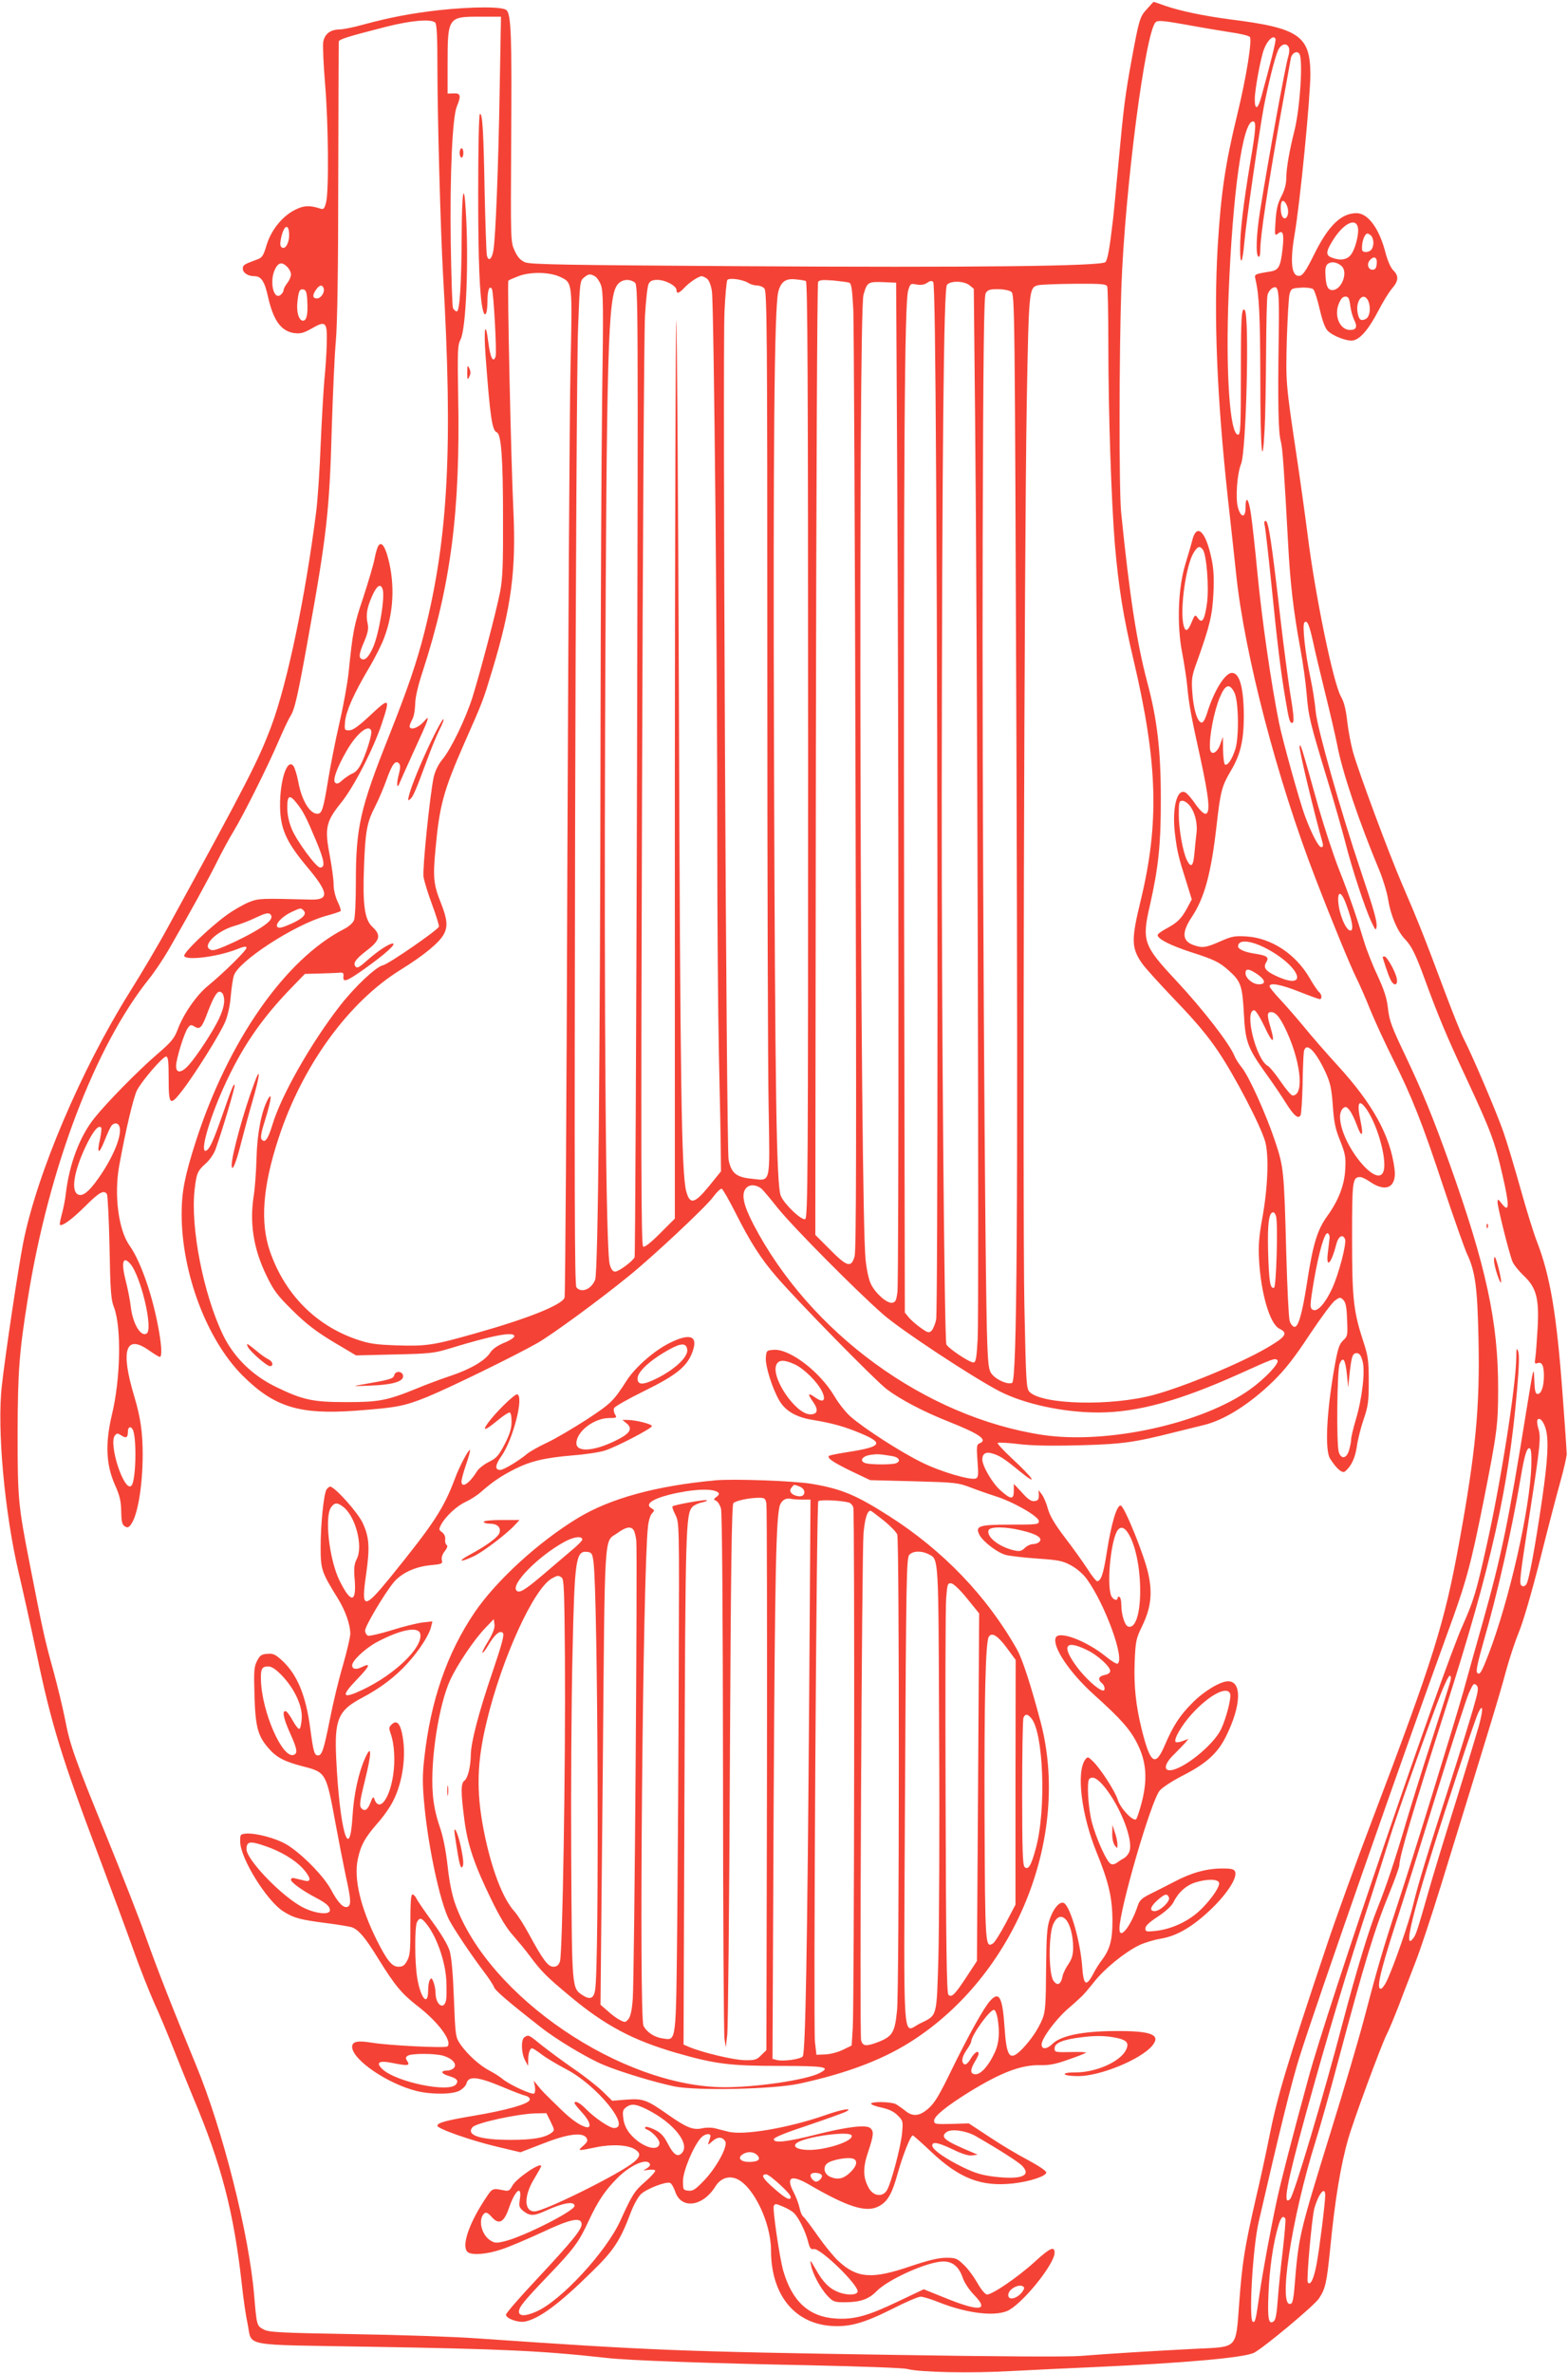 <?xml version="1.0" standalone="no"?>
<!DOCTYPE svg PUBLIC "-//W3C//DTD SVG 20010904//EN"
 "http://www.w3.org/TR/2001/REC-SVG-20010904/DTD/svg10.dtd">
<svg version="1.0" xmlns="http://www.w3.org/2000/svg"
 width="846pt" height="1280pt" viewBox="0 0 846 1280"
 preserveAspectRatio="xMidYMid meet">
<g transform="translate(0,1280) scale(0.1,-0.1)"
fill="#f44336" stroke="none">
<path d="M6188 12751 c-38 -41 -42 -54 -82 -271 -35 -192 -43 -252 -71 -555
-14 -148 -27 -288 -30 -310 -18 -155 -29 -217 -41 -229 -21 -22 -714 -30
-1973 -22 -941 6 -1129 9 -1158 21 -25 11 -40 27 -56 62 -22 48 -22 49 -19
588 4 567 0 686 -25 710 -20 20 -180 20 -366 0 -148 -17 -260 -38 -412 -79
-49 -14 -106 -25 -125 -25 -48 -1 -78 -24 -86 -67 -3 -19 1 -121 10 -227 18
-217 21 -582 5 -640 -9 -34 -13 -38 -32 -32 -55 18 -87 17 -131 -5 -70 -33
-132 -109 -157 -190 -18 -60 -24 -70 -52 -80 -71 -26 -77 -30 -77 -49 0 -23
28 -41 63 -41 36 0 55 -28 73 -111 29 -129 71 -186 142 -196 33 -4 50 0 94 25
76 44 84 36 81 -80 -1 -51 -7 -140 -13 -198 -5 -58 -14 -215 -20 -350 -5 -135
-16 -297 -24 -360 -58 -458 -155 -923 -242 -1157 -70 -186 -127 -298 -557
-1083 -49 -91 -142 -248 -206 -350 -263 -420 -502 -982 -576 -1355 -26 -133
-96 -598 -115 -770 -27 -232 15 -687 91 -1010 22 -93 65 -287 95 -429 81 -389
134 -562 347 -1126 63 -168 143 -384 177 -480 34 -96 85 -224 112 -285 28 -60
74 -171 103 -245 29 -74 78 -194 108 -267 152 -361 218 -615 262 -1008 8 -77
22 -172 31 -212 26 -125 -44 -111 659 -123 718 -12 933 -22 1274 -60 120 -14
538 -29 1101 -40 273 -6 502 -14 525 -20 68 -18 339 -24 565 -11 118 6 316 16
440 21 488 22 817 51 867 78 57 31 324 254 349 292 35 52 42 85 60 260 26 271
58 463 99 604 29 101 177 502 206 559 11 21 42 95 69 165 26 70 67 174 89 232
23 58 84 242 136 410 274 889 316 1026 349 1150 20 74 53 172 72 218 21 49 69
214 115 395 43 172 93 362 110 422 17 61 31 124 32 140 0 17 -10 161 -22 320
-32 436 -67 642 -139 828 -17 43 -56 169 -87 280 -31 111 -73 252 -94 312 -38
108 -163 402 -213 500 -15 28 -63 149 -108 269 -101 271 -144 379 -225 566
-72 167 -235 606 -265 713 -11 40 -25 113 -31 164 -7 64 -17 106 -34 135 -42
75 -139 546 -180 874 -14 109 -41 303 -60 429 -58 387 -58 394 -52 625 4 118
10 229 15 245 8 28 12 30 61 33 29 2 58 -2 66 -8 7 -6 23 -54 35 -107 15 -64
29 -103 44 -118 29 -29 109 -59 139 -51 39 9 83 63 133 158 25 49 59 104 75
122 35 41 37 67 6 98 -14 14 -30 51 -41 92 -33 131 -94 216 -157 216 -83 0
-152 -67 -229 -223 -43 -87 -61 -113 -78 -115 -43 -6 -53 69 -28 218 31 178
86 745 86 871 -1 206 -62 248 -430 294 -144 19 -270 45 -354 74 -33 12 -60 21
-61 21 -2 0 -18 -17 -37 -39z m-3492 -433 c-7 -419 -22 -799 -34 -869 -8 -48
-27 -62 -35 -27 -3 13 -8 163 -12 333 -6 343 -12 438 -26 430 -5 -4 -9 -180
-9 -423 0 -378 8 -566 26 -637 11 -43 24 -16 24 50 0 59 11 88 24 66 9 -14 27
-342 20 -363 -12 -40 -29 -8 -39 73 -16 129 -26 78 -15 -72 24 -325 35 -402
60 -411 24 -8 34 -139 34 -453 1 -264 -2 -336 -16 -409 -21 -107 -107 -433
-149 -568 -38 -119 -116 -280 -163 -336 -22 -27 -38 -61 -46 -94 -21 -100 -61
-492 -55 -538 4 -25 25 -93 47 -152 22 -59 38 -112 36 -117 -6 -19 -272 -202
-301 -208 -38 -8 -151 -114 -232 -218 -156 -200 -318 -485 -365 -642 -24 -78
-40 -102 -58 -80 -8 9 -3 38 19 107 32 104 39 155 14 109 -34 -63 -58 -184
-61 -318 -2 -74 -9 -162 -14 -195 -25 -151 -3 -292 67 -436 40 -83 58 -107
142 -190 74 -73 125 -112 219 -169 l123 -73 207 5 c190 4 215 7 297 32 232 71
350 94 350 66 0 -7 -25 -23 -55 -35 -36 -15 -62 -33 -75 -53 -27 -43 -108 -90
-213 -125 -48 -16 -130 -46 -182 -68 -162 -66 -206 -74 -380 -74 -181 0 -235
11 -379 81 -129 62 -231 162 -289 284 -105 220 -175 578 -152 781 10 89 16
102 62 143 19 17 42 50 51 75 37 103 108 342 103 347 -6 7 -14 -13 -67 -165
-48 -137 -69 -184 -88 -190 -33 -11 15 162 94 338 97 216 203 372 372 546 l68
70 75 2 c41 1 89 3 105 4 26 3 30 0 28 -19 -4 -36 17 -28 112 39 111 79 176
137 154 138 -19 0 -78 -38 -138 -91 -46 -41 -56 -45 -65 -30 -11 17 5 39 65
85 70 54 76 81 29 125 -43 39 -54 120 -46 326 7 192 16 239 60 324 19 37 46
101 61 143 30 84 48 109 67 90 9 -9 9 -24 -1 -63 -13 -49 -9 -81 5 -43 4 10
37 84 74 165 37 80 71 156 75 170 6 22 5 22 -23 -9 -31 -32 -72 -43 -72 -19 1
6 7 23 15 37 8 14 14 49 15 79 0 36 14 98 41 180 152 467 203 864 191 1486 -4
243 -3 274 13 304 30 58 45 427 28 697 -10 163 -21 98 -22 -126 -1 -269 -11
-420 -26 -420 -7 0 -16 8 -21 18 -4 9 -9 168 -12 354 -5 373 9 677 33 734 24
58 20 72 -17 70 l-33 -1 0 160 c0 252 3 255 172 255 l116 0 -7 -392z m-348
360 c9 -9 12 -77 12 -242 0 -265 17 -875 30 -1111 54 -934 29 -1422 -100
-1935 -42 -165 -89 -303 -195 -570 -151 -379 -175 -484 -175 -777 0 -100 -4
-193 -10 -207 -5 -14 -27 -34 -52 -47 -318 -162 -627 -604 -802 -1148 -59
-184 -76 -270 -76 -390 0 -319 136 -679 329 -872 171 -170 306 -212 614 -189
214 16 258 24 377 72 121 49 479 224 602 294 79 46 327 227 488 358 127 102
422 378 458 429 19 26 40 46 46 44 6 -2 40 -62 76 -133 77 -153 135 -244 218
-340 113 -132 537 -564 597 -609 75 -56 198 -121 335 -175 166 -66 212 -98
164 -117 -14 -5 -16 -18 -10 -95 6 -75 4 -89 -9 -94 -28 -11 -189 36 -290 86
-112 54 -316 186 -386 248 -26 23 -65 72 -87 110 -79 133 -242 257 -328 250
-38 -3 -39 -4 -42 -43 -3 -46 35 -166 73 -231 33 -56 91 -90 180 -104 107 -18
172 -36 260 -73 126 -53 113 -72 -74 -101 -51 -8 -96 -17 -98 -20 -12 -12 21
-34 119 -82 l103 -49 235 -6 c220 -6 239 -8 300 -31 36 -14 98 -36 139 -49 99
-31 236 -110 236 -135 0 -18 -9 -19 -151 -19 -174 0 -194 -7 -169 -56 20 -37
98 -97 144 -108 20 -5 95 -14 167 -19 115 -8 137 -12 183 -37 31 -17 66 -47
85 -74 98 -135 206 -431 166 -456 -5 -3 -34 14 -64 39 -105 85 -254 141 -270
101 -19 -49 75 -189 206 -307 147 -132 196 -188 235 -266 48 -96 55 -189 24
-312 -12 -46 -26 -89 -31 -94 -15 -15 -85 58 -99 104 -13 45 -96 173 -136 210
-25 24 -27 24 -40 7 -49 -68 -20 -300 62 -501 64 -157 84 -242 85 -361 1 -109
-13 -161 -57 -219 -14 -18 -36 -53 -48 -77 -37 -69 -51 -59 -58 41 -10 133
-60 311 -95 341 -21 18 -57 -19 -80 -84 -15 -44 -18 -86 -20 -272 -1 -186 -4
-227 -19 -265 -23 -56 -61 -113 -109 -163 -68 -69 -85 -48 -96 116 -11 163
-29 197 -77 144 -33 -35 -117 -186 -208 -372 -64 -132 -91 -179 -124 -208 -49
-44 -86 -48 -128 -13 -15 12 -38 28 -50 35 -26 13 -133 15 -133 2 0 -5 26 -15
57 -21 39 -9 66 -21 86 -42 29 -28 30 -32 24 -96 -7 -75 -60 -275 -83 -310
-23 -35 -69 -30 -94 10 -34 57 -36 112 -6 199 30 90 32 112 11 129 -23 19
-127 6 -290 -35 -158 -40 -230 -48 -230 -26 0 10 62 35 186 76 103 35 195 68
205 74 39 22 -24 12 -114 -20 -199 -69 -438 -110 -522 -89 -25 6 -58 15 -75
19 -16 4 -47 4 -68 -1 -48 -10 -84 4 -187 77 -110 77 -131 85 -221 78 l-76 -6
-51 50 c-29 28 -100 84 -159 124 -59 41 -136 98 -171 126 -70 57 -70 57 -92
43 -20 -12 -18 -86 3 -125 l16 -30 1 32 c0 37 9 63 21 63 5 0 29 -16 54 -35
25 -19 83 -53 128 -77 166 -85 356 -318 260 -318 -24 0 -102 53 -148 99 -35
37 -65 52 -65 35 0 -4 18 -26 40 -50 46 -50 55 -90 18 -78 -31 9 -75 40 -125
88 -97 94 -109 106 -130 133 l-23 28 6 -31 c3 -18 1 -34 -4 -38 -13 -8 -132
47 -170 78 -15 13 -47 33 -70 45 -53 27 -119 87 -157 141 -27 40 -28 43 -36
248 -5 137 -13 224 -23 258 -10 32 -45 91 -92 155 -42 57 -81 114 -87 127 -6
12 -15 22 -22 22 -8 0 -11 -46 -11 -163 1 -137 -2 -167 -17 -194 -14 -26 -24
-33 -47 -33 -35 0 -61 32 -118 145 -87 176 -123 328 -102 433 16 77 39 118
105 194 31 34 70 89 86 122 53 103 73 252 48 366 -12 56 -31 72 -57 46 -14
-13 -14 -21 -4 -49 20 -55 25 -147 13 -225 -21 -135 -78 -202 -103 -122 -3 9
-10 1 -18 -22 -16 -43 -33 -53 -51 -32 -11 13 -7 40 20 149 37 149 37 199 2
123 -36 -79 -62 -197 -69 -317 -16 -263 -70 -70 -88 314 -10 209 11 258 138
325 97 51 180 113 244 184 64 69 119 154 130 200 l7 29 -54 -6 c-30 -4 -105
-22 -167 -42 -62 -19 -119 -32 -127 -29 -8 4 -15 16 -15 28 0 23 100 192 152
257 41 51 116 87 200 95 63 6 67 8 62 28 -3 14 3 32 16 48 13 17 17 29 10 33
-6 4 -10 18 -8 31 2 14 -5 29 -17 38 -18 13 -18 16 -5 41 24 45 86 102 133
123 24 11 62 35 83 54 64 56 109 86 182 123 86 43 162 61 317 74 66 5 143 17
170 26 64 21 248 117 252 131 4 11 -87 34 -135 34 l-24 0 22 -18 c37 -30 19
-57 -63 -96 -115 -56 -207 -61 -207 -12 0 63 95 136 177 136 40 0 42 2 32 19
-7 10 -9 25 -6 34 3 9 76 50 161 92 175 86 232 132 261 209 34 89 -9 107 -122
51 -83 -41 -186 -131 -232 -203 -71 -111 -84 -123 -214 -209 -73 -47 -169
-104 -214 -125 -45 -21 -95 -49 -110 -62 -46 -38 -126 -86 -144 -86 -30 0 -28
26 6 74 62 87 123 321 86 334 -13 4 -118 -98 -160 -157 -31 -44 -12 -38 51 14
30 25 60 45 67 45 7 0 11 -19 11 -49 0 -38 -9 -67 -37 -122 -33 -63 -45 -76
-86 -96 -26 -13 -55 -36 -64 -51 -41 -66 -83 -93 -83 -54 0 10 11 52 25 92 14
40 23 75 21 77 -7 7 -57 -87 -82 -155 -61 -162 -113 -241 -352 -536 -139 -170
-154 -168 -127 18 21 147 18 202 -18 280 -26 56 -151 196 -176 196 -5 0 -14
-8 -20 -17 -15 -29 -31 -189 -31 -309 0 -122 5 -135 94 -279 40 -65 66 -140
66 -189 0 -17 -18 -94 -40 -171 -23 -77 -54 -207 -70 -290 -33 -165 -43 -195
-64 -195 -20 0 -25 19 -42 145 -23 177 -70 291 -151 366 -37 34 -49 40 -81 37
-31 -2 -40 -9 -55 -38 -16 -31 -18 -54 -14 -185 5 -171 18 -219 74 -284 43
-51 86 -74 187 -100 125 -32 126 -34 176 -306 17 -93 42 -220 55 -282 29 -130
31 -161 10 -170 -22 -8 -51 22 -88 91 -38 73 -160 197 -240 245 -59 35 -169
64 -222 59 -28 -3 -30 -5 -29 -45 2 -90 143 -317 232 -374 58 -37 94 -46 236
-64 61 -8 123 -18 137 -23 36 -15 70 -55 139 -167 91 -147 127 -190 213 -257
113 -87 189 -191 161 -218 -11 -10 -313 5 -406 20 -78 13 -108 7 -108 -22 0
-69 191 -200 350 -239 84 -20 200 -18 234 5 16 10 31 26 33 37 11 42 62 36
198 -21 50 -21 103 -42 118 -45 18 -5 27 -13 25 -23 -4 -22 -127 -57 -308 -87
-147 -25 -190 -37 -190 -53 0 -16 183 -80 318 -112 l130 -31 119 46 c134 53
216 64 237 32 9 -15 6 -22 -17 -43 -33 -28 -32 -29 69 -8 86 18 174 13 211
-12 31 -20 29 -37 -7 -68 -75 -63 -484 -266 -536 -266 -58 0 -58 86 0 179 20
33 36 62 36 65 0 26 -136 -67 -156 -106 -13 -25 -20 -29 -42 -25 -65 13 -65
13 -99 -38 -92 -137 -134 -260 -101 -293 20 -20 104 -14 183 13 41 13 139 55
217 91 155 73 211 85 216 48 4 -28 -48 -92 -245 -303 -90 -96 -163 -180 -163
-188 0 -21 67 -45 104 -37 78 17 186 97 362 271 117 114 151 167 208 319 15
39 39 83 54 97 30 29 134 69 157 61 8 -3 20 -24 28 -47 32 -97 149 -82 217 28
27 43 70 59 114 41 90 -38 186 -236 186 -386 0 -234 121 -389 316 -407 101 -9
180 12 332 88 74 38 146 69 159 69 14 0 59 -14 101 -31 157 -62 315 -79 380
-39 87 53 242 250 242 307 0 37 -24 27 -104 -46 -95 -87 -238 -184 -262 -179
-10 2 -33 30 -51 63 -19 33 -51 77 -73 97 -36 35 -44 38 -95 38 -40 0 -95 -13
-193 -46 -208 -71 -287 -65 -388 28 -25 23 -75 84 -110 134 -35 50 -70 97 -78
104 -9 6 -18 28 -22 49 -4 20 -18 57 -31 83 -45 84 -15 99 82 43 208 -121 308
-153 375 -118 49 25 73 67 104 180 27 96 69 203 81 203 3 0 48 -40 101 -90
152 -143 269 -188 441 -169 88 10 178 39 178 59 0 9 -41 36 -98 67 -54 28
-148 84 -209 125 l-111 73 -94 -3 c-87 -2 -93 -1 -93 18 0 24 67 78 189 154
172 106 282 148 386 145 45 -1 83 6 149 30 50 17 92 34 95 37 3 3 -26 5 -64 4
-104 -2 -105 -2 -105 20 0 29 46 48 149 60 65 8 111 8 159 1 81 -13 98 -29 76
-72 -32 -62 -161 -119 -269 -119 -42 0 -64 -4 -60 -10 3 -6 36 -10 73 -10 118
0 335 89 398 163 51 61 -4 82 -206 80 -168 -1 -286 -25 -330 -68 -32 -31 -60
-33 -60 -4 0 31 71 128 136 187 33 28 68 60 78 70 11 9 42 46 70 81 56 71 163
158 242 197 27 13 79 29 115 35 88 14 175 65 276 162 85 82 140 168 127 200
-5 13 -19 17 -68 17 -85 0 -167 -22 -261 -72 -44 -23 -104 -53 -132 -67 -42
-21 -55 -33 -64 -61 -37 -111 -99 -190 -99 -125 0 104 171 691 217 745 14 17
69 53 124 81 129 66 189 121 234 212 82 165 87 297 11 297 -41 0 -130 -53
-192 -116 -68 -68 -104 -123 -149 -228 -51 -120 -78 -103 -124 81 -32 128 -44
236 -39 366 5 116 7 126 42 198 45 94 55 172 32 277 -20 97 -129 366 -149 370
-21 4 -51 -95 -76 -256 -18 -115 -31 -152 -52 -152 -5 0 -29 30 -53 68 -24 37
-78 112 -120 167 -54 71 -81 116 -92 155 -8 30 -23 66 -33 78 l-17 23 1 -28
c0 -22 -5 -29 -23 -31 -17 -3 -35 9 -67 45 l-45 48 0 -37 c0 -49 -15 -49 -71
1 -44 38 -99 132 -99 168 0 30 19 42 50 33 43 -12 65 -26 153 -98 103 -84 75
-39 -45 72 -45 42 -79 79 -75 82 3 3 53 1 110 -6 70 -9 178 -11 328 -7 233 6
298 15 519 71 58 14 125 31 150 37 114 26 253 114 381 239 64 63 114 127 195
250 60 90 121 173 137 184 26 19 28 19 45 3 13 -14 18 -39 20 -106 4 -84 3
-90 -21 -112 -21 -20 -29 -44 -46 -139 -44 -248 -54 -456 -24 -500 36 -56 66
-80 80 -68 34 28 55 73 64 136 5 37 22 103 37 147 24 70 27 95 27 205 0 109
-4 135 -27 206 -55 167 -63 232 -63 560 0 315 2 334 44 334 9 0 34 -12 55 -27
86 -58 143 -27 130 72 -23 178 -116 348 -305 555 -63 69 -145 163 -183 210
-39 47 -96 113 -128 147 -32 34 -58 66 -58 72 0 22 61 10 160 -29 55 -22 105
-40 110 -40 15 0 12 26 -4 39 -7 6 -31 41 -52 78 -75 127 -204 212 -337 221
-66 4 -81 1 -144 -27 -78 -34 -95 -36 -142 -20 -63 22 -66 68 -12 150 70 105
106 237 136 504 20 177 28 205 75 285 52 87 70 162 71 290 0 157 -22 240 -64
240 -37 0 -96 -95 -133 -213 -12 -39 -23 -57 -32 -55 -22 4 -43 73 -49 163 -5
73 -3 89 27 170 68 191 81 246 87 365 4 84 1 135 -11 189 -30 143 -78 190
-102 101 -6 -25 -24 -85 -39 -135 -39 -128 -46 -325 -17 -475 11 -58 23 -136
27 -175 9 -99 20 -162 71 -392 48 -221 56 -303 27 -303 -10 0 -33 23 -53 52
-19 28 -43 56 -53 62 -47 28 -75 -86 -57 -227 11 -90 19 -124 61 -255 l29 -94
-26 -49 c-32 -57 -50 -75 -112 -109 -26 -14 -47 -29 -46 -35 1 -21 69 -55 175
-90 131 -42 158 -55 210 -102 64 -57 72 -82 80 -228 8 -155 19 -186 118 -325
38 -52 87 -125 110 -162 43 -68 65 -86 78 -65 4 7 9 82 11 167 1 85 5 165 7
178 12 53 61 6 116 -111 26 -57 33 -86 40 -181 6 -90 14 -128 40 -191 27 -69
31 -87 27 -154 -4 -83 -36 -167 -96 -250 -55 -76 -78 -151 -111 -366 -26 -167
-47 -237 -68 -233 -9 2 -21 17 -25 33 -5 17 -13 179 -18 360 -12 451 -14 469
-60 607 -49 147 -141 351 -180 399 -17 21 -34 48 -39 61 -25 65 -168 250 -318
411 -174 186 -183 212 -139 402 46 204 60 331 59 580 0 259 -20 427 -74 628
-56 212 -95 467 -140 912 -12 121 -11 862 1 1210 19 532 130 1389 186 1436 12
10 44 7 162 -14 81 -15 189 -33 240 -41 51 -7 98 -18 105 -25 14 -14 -18 -216
-68 -421 -64 -263 -87 -419 -105 -707 -22 -379 -5 -809 55 -1363 14 -124 34
-309 45 -412 45 -428 221 -1104 428 -1638 87 -226 190 -477 222 -540 15 -30
49 -107 74 -170 26 -63 81 -182 122 -264 100 -199 158 -344 274 -696 54 -162
110 -320 124 -352 46 -97 57 -181 63 -461 8 -368 -15 -608 -103 -1092 -81
-444 -137 -625 -473 -1510 -84 -220 -192 -519 -241 -665 -224 -670 -268 -817
-315 -1053 -14 -71 -45 -215 -70 -320 -59 -258 -73 -341 -89 -561 -19 -251 -5
-236 -233 -247 -204 -10 -479 -27 -628 -39 -67 -5 -455 -3 -1000 6 -1157 18
-1309 24 -2250 89 -121 9 -422 19 -670 23 -399 7 -454 10 -482 25 -38 20 -38
21 -52 187 -28 330 -169 890 -312 1236 -133 323 -209 517 -272 694 -36 102
-133 349 -215 550 -170 417 -195 487 -221 625 -11 55 -39 174 -64 265 -47 169
-57 217 -126 570 -63 322 -66 352 -66 710 1 337 9 438 56 730 112 697 362
1356 653 1719 29 36 78 109 108 161 114 198 208 369 257 467 28 57 69 132 91
168 53 87 187 355 244 489 25 58 53 117 62 131 24 37 40 106 98 430 98 543
114 680 126 1125 6 184 15 396 22 470 8 89 13 384 13 870 1 404 2 740 3 746 2
12 49 27 257 80 135 34 242 43 263 22z m4534 -89 c3 -10 -26 -127 -78 -316
-18 -65 -34 -68 -34 -8 0 50 32 224 50 270 19 50 53 80 62 54z m72 -46 c4 -9
2 -30 -3 -47 -16 -49 -109 -562 -152 -831 -21 -131 -25 -240 -9 -250 6 -4 10
12 10 42 0 68 39 325 104 693 31 173 59 325 61 338 7 28 34 40 46 21 20 -32 3
-294 -27 -414 -27 -107 -43 -199 -44 -252 0 -35 -8 -67 -27 -103 -20 -39 -27
-70 -31 -133 -5 -76 -4 -81 12 -68 28 24 35 1 26 -81 -11 -98 -21 -116 -68
-123 -85 -14 -85 -14 -78 -43 20 -86 25 -196 26 -539 0 -379 11 -504 23 -271
4 67 7 252 8 412 1 160 4 302 8 315 3 13 14 29 23 35 38 23 41 -1 37 -276 -5
-336 -2 -501 11 -547 10 -35 18 -153 40 -556 11 -211 29 -364 66 -565 14 -74
29 -184 34 -245 10 -122 18 -153 113 -466 36 -118 79 -269 96 -335 34 -136
106 -355 141 -429 21 -44 24 -47 27 -25 4 28 -13 88 -86 305 -108 321 -234
767 -242 855 -4 47 -17 128 -28 180 -29 136 -46 289 -33 302 15 15 26 -12 47
-107 9 -44 39 -168 65 -275 27 -107 55 -231 64 -275 27 -147 118 -417 230
-685 19 -47 40 -116 46 -155 13 -82 49 -168 89 -210 37 -38 59 -83 109 -220
71 -194 117 -305 221 -527 137 -294 156 -347 197 -525 39 -169 38 -208 -2
-158 -22 28 -24 29 -24 8 0 -24 61 -270 80 -318 6 -16 33 -50 59 -75 70 -65
86 -124 77 -285 -4 -66 -9 -137 -12 -158 -5 -32 -4 -36 11 -31 24 9 35 -12 35
-68 0 -57 -14 -98 -34 -98 -12 0 -16 17 -18 78 -3 75 -4 70 -41 -158 -98 -610
-136 -793 -238 -1155 -39 -137 -86 -306 -105 -375 -49 -173 -270 -891 -354
-1145 -79 -241 -109 -344 -180 -615 -28 -107 -109 -382 -180 -610 -172 -557
-173 -559 -196 -842 -3 -43 -10 -81 -16 -84 -77 -48 -2 455 132 881 23 72 77
265 121 430 143 535 195 706 275 902 30 73 54 141 54 151 0 45 74 297 251 849
246 770 339 1188 384 1713 11 128 13 193 6 210 -8 21 -10 16 -10 -32 -2 -157
-85 -684 -162 -1024 -54 -243 -69 -291 -127 -422 -106 -234 -730 -2064 -831
-2437 -90 -329 -149 -559 -171 -660 -37 -173 -78 -396 -95 -515 -19 -135 -23
-152 -36 -145 -22 14 0 400 32 538 111 483 178 757 221 892 86 275 579 1684
793 2272 105 286 129 372 199 723 73 368 79 413 79 605 1 362 -65 666 -263
1220 -91 254 -146 387 -237 579 -73 153 -87 189 -94 253 -6 57 -20 100 -57
181 -28 59 -60 141 -72 182 -42 138 -78 244 -135 388 -31 79 -81 232 -112 340
-96 343 -98 349 -101 321 -2 -20 79 -358 124 -516 4 -17 2 -23 -8 -23 -14 0
-54 78 -86 165 -30 79 -122 412 -141 505 -43 213 -93 562 -116 802 -13 136
-29 283 -36 327 -12 83 -29 101 -29 30 0 -54 -26 -53 -41 4 -14 51 -4 183 17
234 28 66 46 805 20 830 -18 18 -21 -37 -21 -340 0 -288 -2 -332 -15 -332 -45
0 -68 343 -51 760 22 550 76 930 131 930 19 0 17 -36 -15 -225 -37 -224 -55
-373 -54 -463 0 -98 13 -78 23 38 10 114 82 610 106 735 26 131 57 254 75 297
15 36 48 45 59 16z m-4 -884 c0 -32 -18 -48 -31 -28 -11 17 -12 73 -2 83 12
11 33 -25 33 -55z m376 -84 c8 -33 -13 -119 -38 -150 -21 -27 -57 -32 -102
-15 -32 12 -33 30 -1 83 56 96 127 137 141 82z m-5766 -44 c0 -43 -21 -78 -39
-66 -9 5 -11 19 -6 43 14 78 45 93 45 23z m5838 -3 c7 -7 12 -24 12 -38 0 -14
-5 -31 -12 -38 -16 -16 -48 -15 -49 1 -4 37 13 87 29 87 5 0 13 -5 20 -12z
m30 -150 c-2 -25 -8 -33 -23 -33 -23 0 -32 30 -15 50 22 27 42 18 38 -17z
m-189 -14 c36 -33 -1 -129 -50 -129 -26 0 -36 24 -38 92 -1 30 4 45 17 52 19
12 50 5 71 -15z m-5689 -4 c11 -11 20 -29 20 -41 0 -11 -9 -32 -20 -46 -11
-14 -20 -31 -20 -38 0 -7 -7 -18 -15 -25 -40 -33 -63 76 -30 140 18 35 37 38
65 10z m1473 -54 c67 -33 65 -23 55 -496 -5 -234 -12 -1453 -17 -2710 -4
-1257 -11 -2292 -15 -2301 -17 -40 -200 -113 -481 -192 -225 -64 -263 -70
-422 -65 -117 4 -150 9 -218 32 -222 76 -388 244 -468 474 -54 156 -40 349 45
609 128 393 378 737 659 911 126 78 211 148 234 193 22 42 18 80 -15 165 -41
102 -45 139 -30 296 21 232 43 313 155 568 102 231 100 226 151 394 103 341
129 539 114 861 -13 273 -34 1234 -27 1241 4 4 30 15 59 26 66 23 166 20 221
-6z m186 4 c10 -5 25 -26 33 -47 13 -33 14 -115 7 -593 -4 -305 -8 -1149 -9
-1875 -2 -1699 -13 -2860 -29 -2899 -21 -52 -74 -73 -101 -41 -10 12 -11 527
-7 2467 3 1349 10 2568 16 2708 9 244 10 255 31 272 25 21 34 22 59 8z m605
-13 c11 -8 22 -35 27 -68 11 -70 30 -2036 29 -2984 0 -401 4 -917 9 -1145 5
-228 10 -461 10 -517 l1 -102 -63 -78 c-80 -98 -105 -104 -125 -28 -25 102
-32 563 -39 2630 -4 1166 -11 2095 -14 2065 -4 -30 -7 -1133 -8 -2449 l0
-2395 -79 -79 c-53 -53 -84 -77 -92 -72 -11 7 -12 481 -6 2439 4 1337 11 2499
16 2583 5 83 13 161 20 172 8 16 20 21 48 21 42 0 102 -32 102 -55 0 -22 13
-18 41 11 26 29 78 64 95 64 5 0 18 -6 28 -13z m223 -23 c12 -8 33 -14 47 -14
13 0 32 -7 40 -16 14 -14 16 -212 16 -2032 0 -1109 3 -2181 7 -2382 7 -427 14
-400 -91 -389 -84 8 -111 31 -125 103 -12 67 -33 4370 -22 4577 4 86 11 161
15 168 9 14 82 4 113 -15z m311 10 c9 -3 12 -517 12 -2529 0 -2291 -1 -2526
-16 -2532 -20 -7 -111 79 -131 125 -24 56 -31 550 -37 2387 -5 1659 2 2406 23
2490 14 55 40 74 93 68 24 -2 49 -6 56 -9z m-923 -8 c18 -13 18 -87 12 -2629
-4 -1439 -10 -2622 -13 -2629 -9 -21 -85 -78 -105 -78 -12 0 -22 12 -29 38
-21 68 -31 1298 -25 2957 8 1996 15 2265 67 2330 22 28 63 33 93 11z m1157 -1
c12 -5 16 -35 22 -148 3 -78 9 -1249 12 -2602 5 -1865 4 -2470 -5 -2502 -18
-64 -40 -58 -133 36 l-79 79 3 2563 c2 1480 7 2570 12 2578 7 11 25 12 81 8
40 -4 79 -9 87 -12z m469 -1083 c10 -1576 9 -4460 0 -4510 -5 -24 -16 -51 -24
-60 -15 -14 -20 -13 -57 13 -23 16 -52 41 -65 56 l-23 28 -4 2193 c-3 2378 2
3259 22 3321 11 37 13 39 46 32 23 -4 41 -1 56 9 15 11 25 13 33 5 7 -7 12
-363 16 -1087z m-210 18 c8 -1446 9 -4312 1 -4380 -6 -46 -10 -55 -29 -58 -27
-4 -88 49 -113 99 -12 23 -24 76 -30 136 -29 291 -40 5100 -11 5203 19 67 24
71 105 68 l71 -3 6 -1065z m390 1051 l23 -19 7 -693 c12 -1161 22 -4836 14
-4971 -6 -107 -10 -128 -23 -128 -23 0 -140 79 -146 98 -11 35 -26 1837 -25
2977 2 1834 11 2718 28 2738 19 24 92 22 122 -2z m743 -7 c3 -9 6 -149 6 -312
0 -372 16 -842 35 -1077 20 -233 46 -395 102 -630 129 -550 139 -875 37 -1295
-51 -209 -50 -254 7 -336 16 -24 98 -114 182 -202 108 -112 175 -192 231 -276
89 -132 227 -397 252 -484 21 -73 15 -249 -16 -417 -17 -94 -21 -142 -17 -220
10 -184 59 -349 110 -373 49 -24 35 -44 -72 -106 -144 -83 -440 -206 -606
-251 -228 -62 -600 -53 -669 15 -19 18 -20 44 -29 467 -10 534 -1 4080 13
4882 11 600 12 609 60 622 14 4 102 7 196 8 148 1 173 -1 178 -15z m-4228 -8
c8 -22 -14 -56 -36 -56 -24 0 -26 18 -4 48 17 25 32 28 40 8z m-88 -71 c4 -72
-4 -105 -23 -105 -23 0 -37 49 -30 104 7 60 12 68 33 64 13 -2 18 -17 20 -63z
m3798 51 c19 -14 19 -56 28 -2427 9 -2550 3 -3442 -23 -3459 -20 -11 -80 13
-107 44 -18 20 -22 41 -27 165 -13 283 -29 3079 -25 4346 3 1008 7 1305 16
1323 11 18 21 22 65 22 30 0 62 -6 73 -14z m1829 -73 c3 -27 13 -62 22 -80 18
-37 11 -53 -23 -53 -55 0 -88 77 -60 143 10 25 21 37 35 37 16 0 21 -9 26 -47z
m95 28 c18 -34 12 -89 -10 -101 -27 -14 -38 -6 -45 33 -12 63 29 115 55 68z
m-891 -1345 c21 -25 35 -206 23 -292 -12 -87 -26 -110 -48 -80 -16 23 -17 22
-37 -26 -20 -48 -34 -48 -43 -3 -17 92 16 317 56 383 22 35 32 39 49 18z m171
-772 c23 -45 26 -240 5 -306 -19 -57 -42 -91 -56 -82 -5 3 -9 38 -10 77 l-1
72 -15 -42 c-17 -48 -52 -61 -55 -20 -4 65 23 204 54 276 29 69 52 77 78 25z
m-241 -610 c29 -37 44 -99 36 -153 -3 -25 -8 -74 -11 -109 -6 -67 -19 -76 -41
-30 -21 43 -43 166 -43 244 0 66 2 74 19 74 11 0 29 -12 40 -26z m847 -540
c32 -88 38 -134 20 -134 -26 0 -66 102 -66 168 0 51 22 35 46 -34z m-435 -230
c188 -99 235 -234 52 -148 -57 27 -69 45 -50 75 15 25 2 34 -61 44 -55 8 -92
24 -92 40 0 38 66 33 151 -11z m-48 -139 c45 -31 49 -55 9 -55 -33 0 -72 33
-72 60 0 27 18 25 63 -5z m39 -282 c43 -94 60 -98 34 -9 -21 70 -20 86 2 86
23 0 43 -22 71 -77 88 -176 112 -373 45 -373 -7 0 -36 34 -64 75 -28 41 -59
79 -70 85 -63 34 -129 300 -73 300 8 0 31 -37 55 -87z m553 -450 c58 -86 107
-262 91 -327 -28 -112 -236 143 -236 290 0 17 7 38 16 45 14 11 19 10 35 -10
10 -12 29 -50 41 -84 25 -69 36 -55 19 24 -22 103 -10 126 34 62z m-3266 -426
c7 -6 47 -53 88 -105 85 -105 420 -443 567 -572 95 -84 482 -339 628 -415 134
-69 345 -115 533 -115 212 0 440 63 770 212 175 79 184 83 197 70 14 -14 -66
-99 -147 -157 -259 -186 -774 -298 -1120 -246 -632 96 -1254 549 -1560 1136
-55 106 -67 165 -39 196 19 21 54 19 83 -4z m2776 -149 c11 -43 1 -381 -11
-385 -21 -7 -27 31 -32 192 -4 155 4 215 28 215 5 0 12 -10 15 -22z m289 -114
c-1 -10 -5 -45 -9 -76 -13 -96 17 -70 45 40 11 43 35 57 47 27 9 -25 -34 -189
-70 -267 -37 -79 -77 -124 -101 -115 -20 8 -20 20 4 163 26 149 57 257 73 251
7 -2 11 -13 11 -23z m-3466 -606 c4 -38 -64 -103 -160 -152 -78 -39 -108 -40
-108 -2 0 36 69 100 171 156 65 36 93 36 97 -2z m3643 -59 c16 -53 -1 -201
-36 -318 -14 -47 -25 -94 -25 -105 0 -12 -5 -38 -11 -58 -12 -47 -44 -53 -56
-10 -13 45 -9 443 5 475 18 42 30 25 39 -56 l7 -72 7 69 c11 99 16 116 39 116
14 0 23 -11 31 -41z m-3064 -19 c51 -23 123 -95 148 -146 23 -49 8 -64 -35
-34 -41 29 -45 22 -13 -23 30 -43 25 -67 -15 -67 -80 0 -217 204 -182 270 13
25 43 25 97 0z m4053 -349 c17 -61 11 -167 -20 -381 -39 -266 -71 -437 -85
-457 -7 -10 -17 -13 -24 -8 -16 9 -13 31 44 400 55 355 60 404 45 449 -6 20
-8 40 -5 46 11 17 33 -7 45 -49z m-78 -197 c-6 -231 -119 -728 -231 -1019 -39
-100 -47 -113 -61 -99 -8 8 3 56 35 170 73 251 152 599 200 884 20 118 33 162
48 157 8 -3 11 -33 9 -93z m-3449 51 c38 -6 50 -28 21 -39 -20 -8 -132 -8
-162 0 -37 10 -23 38 23 45 40 6 48 5 118 -6z m-2960 -275 c66 -52 107 -212
72 -280 -14 -28 -17 -49 -11 -116 9 -123 -22 -123 -82 -1 -55 111 -82 344 -46
395 19 27 34 28 67 2z m3657 -126 c82 -19 116 -40 99 -60 -6 -8 -22 -14 -35
-14 -13 0 -33 -9 -45 -21 -16 -16 -28 -19 -52 -14 -83 17 -157 74 -143 110 7
20 90 20 176 -1z m588 -35 c78 -158 69 -514 -13 -483 -17 7 -35 65 -35 116 0
20 -4 40 -10 43 -5 3 -10 1 -10 -4 0 -23 -30 -9 -37 17 -22 76 4 308 39 349
19 23 42 10 66 -38z m-3830 -526 c11 -73 -139 -217 -312 -299 -110 -52 -119
-36 -31 55 70 73 79 93 28 68 -31 -16 -53 -12 -53 9 0 25 69 90 131 124 133
71 231 89 237 43z m3600 -86 c54 -26 122 -88 122 -111 0 -10 -11 -19 -30 -22
-33 -7 -39 -24 -15 -44 16 -13 20 -40 7 -40 -23 0 -97 67 -142 128 -85 115
-63 149 58 89z m-4347 -136 c68 -71 111 -163 107 -231 -2 -29 -7 -55 -13 -57
-5 -1 -21 18 -35 44 -14 26 -31 49 -37 51 -23 7 -14 -38 22 -118 39 -86 42
-108 20 -117 -61 -23 -173 233 -177 404 -2 60 5 73 39 73 19 0 41 -15 74 -49z
m6305 -28 c-4 -16 -47 -153 -96 -305 -50 -153 -112 -354 -140 -447 -63 -216
-113 -363 -156 -470 -43 -104 -115 -339 -189 -621 -102 -390 -264 -933 -284
-953 -42 -42 -20 79 85 460 119 431 217 759 359 1193 34 107 75 236 90 285 31
104 217 631 277 783 22 56 44 102 50 102 6 0 8 -11 4 -27z m120 -159 c-19 -65
-72 -238 -119 -384 -130 -404 -175 -552 -202 -664 -22 -94 -105 -334 -144
-415 -9 -19 -22 -36 -28 -39 -29 -9 -9 81 71 331 47 144 150 474 230 733 80
259 157 498 171 530 23 51 27 56 41 43 13 -14 11 -28 -20 -135z m-1309 89 c8
-20 -21 -133 -49 -192 -42 -87 -209 -221 -277 -221 -35 0 -25 39 22 84 23 23
50 51 61 63 l18 22 -30 -11 c-17 -7 -35 -9 -39 -5 -12 13 33 91 88 151 92 101
189 153 206 109z m1343 -170 c-12 -43 -70 -235 -130 -428 -60 -192 -123 -399
-140 -460 -63 -220 -69 -240 -84 -260 -68 -93 16 220 246 915 50 151 97 289
106 305 24 47 25 13 2 -72z m-2016 -339 c84 -107 151 -282 130 -341 -5 -15
-19 -32 -31 -38 -11 -6 -28 -17 -37 -24 -9 -7 -23 -11 -31 -7 -23 8 -81 138
-105 230 -19 76 -27 215 -13 229 18 18 47 2 87 -49z m-4530 -314 c82 -28 158
-74 200 -120 43 -48 48 -75 11 -66 -14 3 -36 9 -50 12 -18 5 -25 2 -25 -7 0
-14 61 -58 135 -97 57 -30 75 -47 75 -67 0 -31 -97 -16 -165 26 -116 70 -285
250 -285 303 0 43 19 46 104 16z m5143 -196 c9 -23 -64 -121 -127 -171 -63
-50 -142 -82 -217 -90 -48 -5 -53 -4 -53 14 0 14 22 34 68 64 42 28 73 56 84
78 26 53 68 90 118 106 63 19 119 19 127 -1z m-270 -81 c8 -20 -48 -73 -77
-73 -30 0 -24 24 15 59 40 35 53 38 62 14z m-555 -120 c22 -25 38 -88 38 -149
0 -38 -6 -61 -25 -89 -14 -20 -29 -50 -32 -66 -9 -46 -29 -55 -50 -23 -26 41
-26 252 1 307 20 40 44 47 68 20z m-3442 -34 c51 -71 92 -193 98 -291 2 -47 2
-98 -2 -112 -13 -52 -56 -19 -56 43 0 16 -5 42 -11 58 -8 22 -12 24 -19 13 -6
-8 -10 -34 -10 -57 0 -91 -41 -44 -59 68 -14 83 -14 275 -1 300 15 28 26 24
60 -22z m3072 -495 c13 -76 9 -137 -16 -189 -32 -69 -73 -115 -102 -115 -30 0
-31 23 -4 68 11 18 20 37 20 42 0 22 -22 8 -42 -25 -11 -20 -26 -34 -32 -32
-21 7 -18 38 8 76 14 20 26 41 26 47 0 33 104 178 124 171 6 -2 14 -21 18 -43z
m-2991 -204 c48 -14 76 -44 59 -65 -7 -8 -23 -15 -36 -15 -39 0 -36 -16 6 -29
46 -13 56 -26 40 -46 -38 -46 -321 13 -395 81 -40 37 -22 50 51 35 86 -17 97
-15 82 9 -11 17 -10 22 2 30 20 13 145 13 191 0z m1104 -292 c142 -72 231
-186 183 -234 -22 -23 -44 -8 -75 52 -22 42 -38 59 -71 75 -24 12 -46 18 -50
14 -4 -4 -1 -10 6 -12 32 -12 73 -57 70 -77 -7 -49 -103 -16 -161 56 -19 24
-31 52 -34 81 -5 38 -2 47 18 61 27 19 53 15 114 -16z m-524 -64 c22 -46 22
-47 3 -61 -36 -26 -100 -37 -219 -37 -165 0 -241 25 -206 68 20 24 245 73 343
75 l56 1 23 -46z m2292 -77 c137 -79 235 -142 254 -163 48 -52 -7 -73 -149
-57 -68 8 -105 19 -170 50 -97 47 -168 97 -168 118 0 23 29 18 110 -20 48 -24
84 -35 104 -33 l31 4 -30 13 c-150 63 -174 82 -138 109 25 19 105 8 156 -21z
m-1430 -3 c-1 -5 -5 -18 -9 -29 -7 -18 -5 -18 19 3 28 26 54 26 70 0 16 -25
-47 -141 -114 -211 -47 -49 -61 -58 -85 -55 -28 3 -29 5 -29 53 1 55 57 189
98 233 20 22 54 26 50 6z m761 7 c19 -30 -145 -84 -241 -79 -67 3 -84 27 -36
47 76 31 264 53 277 32z m-509 -107 c22 -22 7 -36 -39 -37 -47 -1 -69 19 -42
39 26 19 61 18 81 -2z m519 -20 c25 -10 19 -39 -15 -72 -37 -36 -67 -43 -108
-26 -34 14 -43 52 -18 73 25 20 113 36 141 25z m-1097 -30 c2 -6 -7 -16 -19
-23 -21 -11 -21 -11 9 -7 18 3 35 1 38 -3 3 -5 -21 -32 -53 -60 -58 -50 -70
-68 -135 -211 -77 -169 -322 -434 -455 -491 -57 -25 -92 -25 -92 0 0 25 26 57
161 198 136 142 163 178 217 296 49 104 87 161 154 228 72 72 163 110 175 73z
m928 -63 c0 -8 -8 -19 -17 -25 -14 -8 -21 -7 -34 6 -9 9 -13 21 -9 28 10 15
60 8 60 -9z m-223 -50 c47 -44 60 -62 52 -71 -8 -8 -30 4 -83 50 -67 58 -79
80 -46 80 8 0 43 -27 77 -59z m-1407 -75 c-6 -39 -4 -45 20 -65 35 -27 58 -26
122 4 90 41 153 52 153 25 0 -27 -272 -165 -377 -191 -46 -11 -54 -10 -78 5
-49 32 -67 116 -31 146 9 7 20 2 39 -20 39 -44 66 -30 93 48 33 97 71 128 59
48z m4345 21 c0 -41 -30 -281 -46 -369 -15 -81 -34 -122 -48 -100 -8 13 22
346 35 396 22 80 59 127 59 73z m-2923 -62 c21 -9 46 -23 56 -33 25 -23 63
-99 77 -155 9 -35 15 -44 30 -40 34 9 248 -199 237 -231 -6 -18 -57 -19 -102
-2 -51 20 -84 53 -125 126 -29 51 -31 52 -24 20 8 -46 51 -126 90 -167 29 -30
36 -33 90 -33 85 0 131 16 174 60 64 65 277 160 360 160 50 0 84 -29 104 -87
10 -29 35 -66 62 -94 84 -86 29 -91 -158 -15 l-114 46 -135 -64 c-165 -79
-238 -100 -339 -94 -145 9 -236 92 -284 258 -20 70 -59 338 -51 350 8 13 9 13
52 -5z m2708 -64 c3 -5 -4 -83 -14 -173 -11 -90 -23 -209 -27 -265 -5 -70 -11
-107 -21 -115 -28 -23 -35 12 -29 147 5 132 24 267 52 363 14 50 26 63 39 43z
m-1410 -371 c3 -5 -5 -21 -19 -35 -31 -30 -66 -33 -66 -6 0 35 69 67 85 41z"/>
<path d="M2480 11975 c0 -14 5 -25 10 -25 6 0 10 11 10 25 0 14 -4 25 -10 25
-5 0 -10 -11 -10 -25z"/>
<path d="M2521 10790 c0 -40 2 -42 11 -22 8 16 8 28 0 45 -9 19 -11 17 -11
-23z"/>
<path d="M2327 8803 c-58 -121 -109 -246 -121 -297 -6 -25 -5 -28 7 -17 16 12
32 51 93 216 20 55 49 126 65 158 16 31 26 57 21 57 -5 0 -34 -53 -65 -117z"/>
<path d="M1373 6960 c-57 -151 -122 -389 -123 -444 0 -46 23 7 50 115 16 63
45 170 65 238 38 132 42 183 8 91z"/>
<path d="M1339 5531 c15 -26 101 -101 117 -101 22 0 16 26 -8 37 -13 6 -43 27
-66 47 -50 41 -57 44 -43 17z"/>
<path d="M2127 5381 c-5 -19 -21 -24 -172 -50 -57 -9 -54 -10 40 -6 119 4 180
21 180 50 0 28 -41 33 -48 6z"/>
<path d="M2043 9858 c-6 -7 -16 -39 -22 -72 -6 -32 -34 -126 -61 -209 -50
-147 -57 -186 -79 -404 -6 -57 -28 -180 -50 -275 -22 -95 -49 -234 -61 -308
-26 -158 -33 -180 -58 -180 -41 0 -85 74 -103 174 -7 37 -19 75 -26 84 -37 47
-79 -101 -71 -246 6 -103 40 -173 142 -295 121 -144 125 -183 20 -180 -267 7
-278 7 -331 -14 -29 -12 -82 -42 -118 -68 -92 -66 -240 -208 -231 -223 15 -25
182 -3 284 37 39 16 52 17 52 8 0 -14 -119 -132 -209 -206 -61 -50 -131 -151
-162 -234 -19 -50 -34 -68 -113 -136 -100 -86 -271 -260 -337 -343 -79 -99
-135 -247 -154 -408 -3 -30 -13 -79 -21 -109 -8 -29 -13 -55 -11 -58 11 -11
67 30 138 101 75 75 100 88 116 64 4 -7 11 -137 14 -288 4 -231 8 -282 23
-320 42 -106 37 -386 -10 -581 -37 -156 -32 -271 16 -379 27 -60 33 -89 34
-144 1 -55 5 -71 19 -80 15 -9 21 -7 33 9 37 49 63 206 64 375 0 123 -12 204
-45 315 -76 251 -48 340 79 250 27 -19 53 -35 58 -35 25 0 -10 213 -62 375
-33 101 -67 178 -102 227 -59 84 -83 272 -55 428 34 189 77 370 96 408 27 52
139 182 157 182 11 0 14 -23 14 -120 0 -142 7 -149 72 -65 66 84 210 314 234
375 13 31 26 90 29 135 4 44 11 94 17 112 23 77 329 276 497 322 41 11 76 23
79 26 3 3 -4 26 -16 50 -13 28 -22 65 -22 94 0 27 -10 98 -21 157 -28 145 -21
182 62 284 69 86 173 288 219 426 47 142 43 144 -69 39 -58 -54 -88 -75 -107
-75 -26 0 -26 2 -22 49 6 56 46 147 128 286 33 55 70 129 83 165 51 135 58
286 22 425 -18 69 -36 93 -52 73z m21 -235 c15 -38 -18 -239 -51 -315 -24 -54
-45 -74 -64 -62 -14 9 -11 31 17 95 19 45 23 69 18 93 -11 47 -5 85 23 149 26
58 45 71 57 40z m-61 -765 c5 -16 -18 -96 -48 -165 -17 -37 -33 -57 -52 -65
-15 -6 -40 -23 -56 -37 -20 -19 -30 -22 -39 -13 -14 14 10 81 63 173 53 92
118 145 132 107z m-402 -391 c35 -44 51 -75 105 -204 45 -108 50 -143 21 -143
-21 0 -126 143 -153 208 -15 37 -24 77 -24 115 0 67 12 73 51 24z m37 -579
c19 -19 -3 -43 -68 -72 -45 -20 -65 -25 -73 -17 -15 15 26 58 78 82 48 22 48
22 63 7z m-178 -48 c-13 -24 -87 -70 -190 -119 -102 -47 -121 -53 -139 -42
-38 24 41 99 134 126 29 8 82 28 116 45 46 22 66 27 76 19 9 -8 10 -17 3 -29z
m-256 -406 c12 -32 5 -70 -23 -131 -33 -68 -114 -193 -162 -248 -39 -44 -69
-47 -69 -6 0 37 44 180 64 206 13 18 17 18 37 6 28 -17 39 -4 69 77 30 78 49
112 64 112 8 0 17 -7 20 -16z m-560 -710 c17 -44 -31 -164 -112 -279 -55 -79
-92 -106 -117 -85 -33 28 -10 140 56 273 36 71 61 99 75 84 3 -3 0 -30 -6 -60
-19 -83 -7 -89 24 -11 15 38 32 75 38 82 15 17 35 15 42 -4z m58 -741 c58 -66
126 -355 89 -377 -32 -20 -76 55 -86 149 -4 33 -16 95 -27 137 -25 97 -15 135
24 91z m13 -893 c24 -39 19 -280 -6 -305 -39 -38 -125 226 -89 271 11 13 15
13 35 0 26 -17 35 -12 35 21 0 24 14 31 25 13z"/>
<path d="M3860 4814 c-322 -30 -565 -97 -740 -202 -212 -128 -441 -337 -559
-510 -149 -220 -238 -477 -272 -789 -10 -89 -10 -139 0 -245 21 -232 85 -527
133 -623 27 -52 122 -194 189 -282 26 -34 50 -71 54 -82 5 -18 71 -75 251
-216 83 -66 251 -167 339 -204 90 -38 279 -95 385 -117 121 -24 532 -15 672
15 270 59 469 136 632 246 545 365 831 1093 671 1704 -52 197 -98 339 -127
391 -162 288 -400 536 -692 722 -177 113 -256 146 -416 173 -92 16 -425 28
-520 19z m455 -34 c36 -14 32 -56 -5 -52 -37 4 -57 27 -40 46 15 19 12 19 45
6z m-440 -32 c7 -6 4 -14 -9 -23 -17 -13 -17 -15 -3 -21 9 -3 21 -22 27 -42 6
-24 10 -521 11 -1427 0 -764 4 -1410 8 -1435 l7 -45 8 70 c4 39 11 696 14
1462 5 1042 10 1395 19 1404 13 13 82 28 135 29 34 0 38 -3 43 -32 3 -18 4
-689 3 -1490 l-3 -1458 -28 -27 c-24 -25 -34 -28 -90 -27 -59 1 -223 40 -296
70 l-33 14 5 1382 c5 1407 7 1480 43 1519 8 9 32 20 52 24 20 4 31 10 24 12
-11 4 -168 -24 -183 -33 -4 -2 3 -23 15 -46 21 -43 21 -44 18 -828 -1 -432 -5
-1048 -8 -1370 -7 -661 -4 -637 -77 -627 -45 6 -86 32 -105 68 -25 45 -4 2448
24 2692 3 32 13 65 22 73 14 15 14 17 -1 26 -39 21 -4 49 92 74 124 31 240 37
266 12z m452 -38 l46 0 -7 -1052 c-10 -1364 -20 -1934 -35 -1952 -13 -15 -105
-28 -140 -19 l-23 6 6 1336 c7 1294 13 1597 35 1653 10 26 34 39 59 32 8 -2
34 -4 59 -4z m254 -16 c9 -3 20 -15 23 -27 8 -30 5 -2686 -3 -2807 l-6 -95
-47 -23 c-27 -13 -68 -24 -95 -25 l-48 -2 -8 70 c-9 82 8 2899 18 2916 7 10
122 5 166 -7z m186 -96 c36 -29 69 -63 74 -76 12 -32 11 -2440 -1 -2567 -12
-120 -24 -141 -104 -172 -63 -24 -81 -22 -90 10 -9 31 4 2623 13 2734 7 80 20
123 38 123 3 0 35 -24 70 -52z m-1350 -50 c6 -7 13 -33 16 -58 7 -58 -10
-2358 -19 -2473 -4 -59 -12 -95 -23 -109 -16 -19 -19 -20 -47 -5 -16 8 -46 30
-66 49 l-38 33 12 1235 c12 1366 5 1256 80 1310 44 32 70 37 85 18z m-275 -53
c1 -5 -27 -34 -63 -63 -35 -30 -102 -87 -149 -127 -100 -85 -128 -101 -143
-86 -33 33 114 183 256 262 50 28 96 35 99 14z m60 -120 c24 -176 32 -2172 9
-2310 -7 -46 -27 -55 -67 -29 -59 39 -58 28 -62 744 -2 360 1 855 7 1100 11
513 18 555 80 548 23 -3 27 -9 33 -53z m1807 41 c57 -30 54 6 58 -981 3 -500
0 -1039 -4 -1197 -10 -326 -5 -308 -99 -354 -97 -47 -88 -182 -81 1248 6 1159
8 1263 23 1280 20 22 65 23 103 4z m-1979 -126 c13 -8 15 -69 18 -432 4 -578
-13 -1605 -27 -1640 -7 -20 -18 -28 -35 -28 -29 0 -56 36 -131 174 -26 49 -62
105 -80 125 -64 71 -126 235 -166 442 -40 209 -36 362 17 582 82 342 254 718
352 772 32 17 33 17 52 5z m2189 -115 l64 -79 -6 -938 -6 -937 -55 -84 c-65
-99 -82 -115 -99 -98 -9 9 -13 253 -15 1034 -2 562 -1 1059 3 1105 6 77 8 83
28 80 13 -2 48 -36 86 -83z m-2584 -227 c-20 -32 -35 -61 -32 -64 2 -3 16 14
30 38 35 60 64 85 80 69 9 -9 -3 -55 -55 -209 -75 -219 -118 -384 -118 -452
-1 -62 -16 -122 -34 -136 -20 -14 -20 -60 -1 -208 18 -140 54 -245 145 -432
46 -95 84 -158 118 -195 26 -30 67 -79 89 -109 65 -87 90 -112 217 -218 190
-159 341 -239 576 -307 209 -60 288 -70 554 -70 250 0 282 -6 217 -39 -70 -36
-336 -76 -509 -76 -557 0 -1277 489 -1456 989 -17 48 -32 120 -41 205 -10 88
-24 159 -44 216 -19 56 -32 116 -36 175 -14 181 33 481 95 614 40 85 130 218
188 278 l46 48 4 -29 c2 -19 -8 -46 -33 -88z m2795 -35 l50 -68 -1 -660 0
-660 -52 -99 c-29 -55 -60 -104 -69 -110 -42 -26 -43 -20 -46 692 -2 613 5
933 23 962 16 26 47 7 95 -57z m133 -381 c67 -74 83 -493 26 -702 -25 -94 -41
-121 -61 -102 -10 10 -13 93 -13 400 0 213 3 395 7 405 9 22 21 22 41 -1z"/>
<path d="M2413 3140 c0 -25 2 -35 4 -22 2 12 2 32 0 45 -2 12 -4 2 -4 -23z"/>
<path d="M2454 2900 c3 -19 10 -68 17 -108 6 -39 15 -70 20 -66 13 7 11 38 -6
118 -16 74 -41 120 -31 56z"/>
<path d="M2610 4590 c0 -5 15 -10 34 -10 39 0 60 -20 51 -49 -7 -23 -69 -69
-160 -118 -69 -37 -54 -44 20 -9 50 23 178 120 224 170 l24 26 -96 0 c-58 0
-97 -4 -97 -10z"/>
<path d="M6823 9968 c4 -13 20 -158 37 -323 31 -312 50 -468 76 -620 18 -108
23 -125 35 -125 13 0 11 35 -11 167 -10 65 -33 237 -50 383 -50 436 -66 540
-82 540 -6 0 -8 -10 -5 -22z"/>
<path d="M7460 7638 c1 -10 30 -98 41 -120 18 -40 43 -37 35 4 -7 37 -53 118
-66 118 -6 0 -10 -1 -10 -2z"/>
<path d="M8021 6184 c0 -11 3 -14 6 -6 3 7 2 16 -1 19 -3 4 -6 -2 -5 -13z"/>
<path d="M8061 5999 c0 -32 37 -140 38 -114 1 22 -25 124 -33 133 -3 3 -6 -6
-5 -19z"/>
<path d="M6001 2909 c-1 -26 5 -53 14 -65 14 -18 14 -18 14 6 0 14 -6 43 -14
65 l-13 40 -1 -46z"/>
</g>
</svg>
